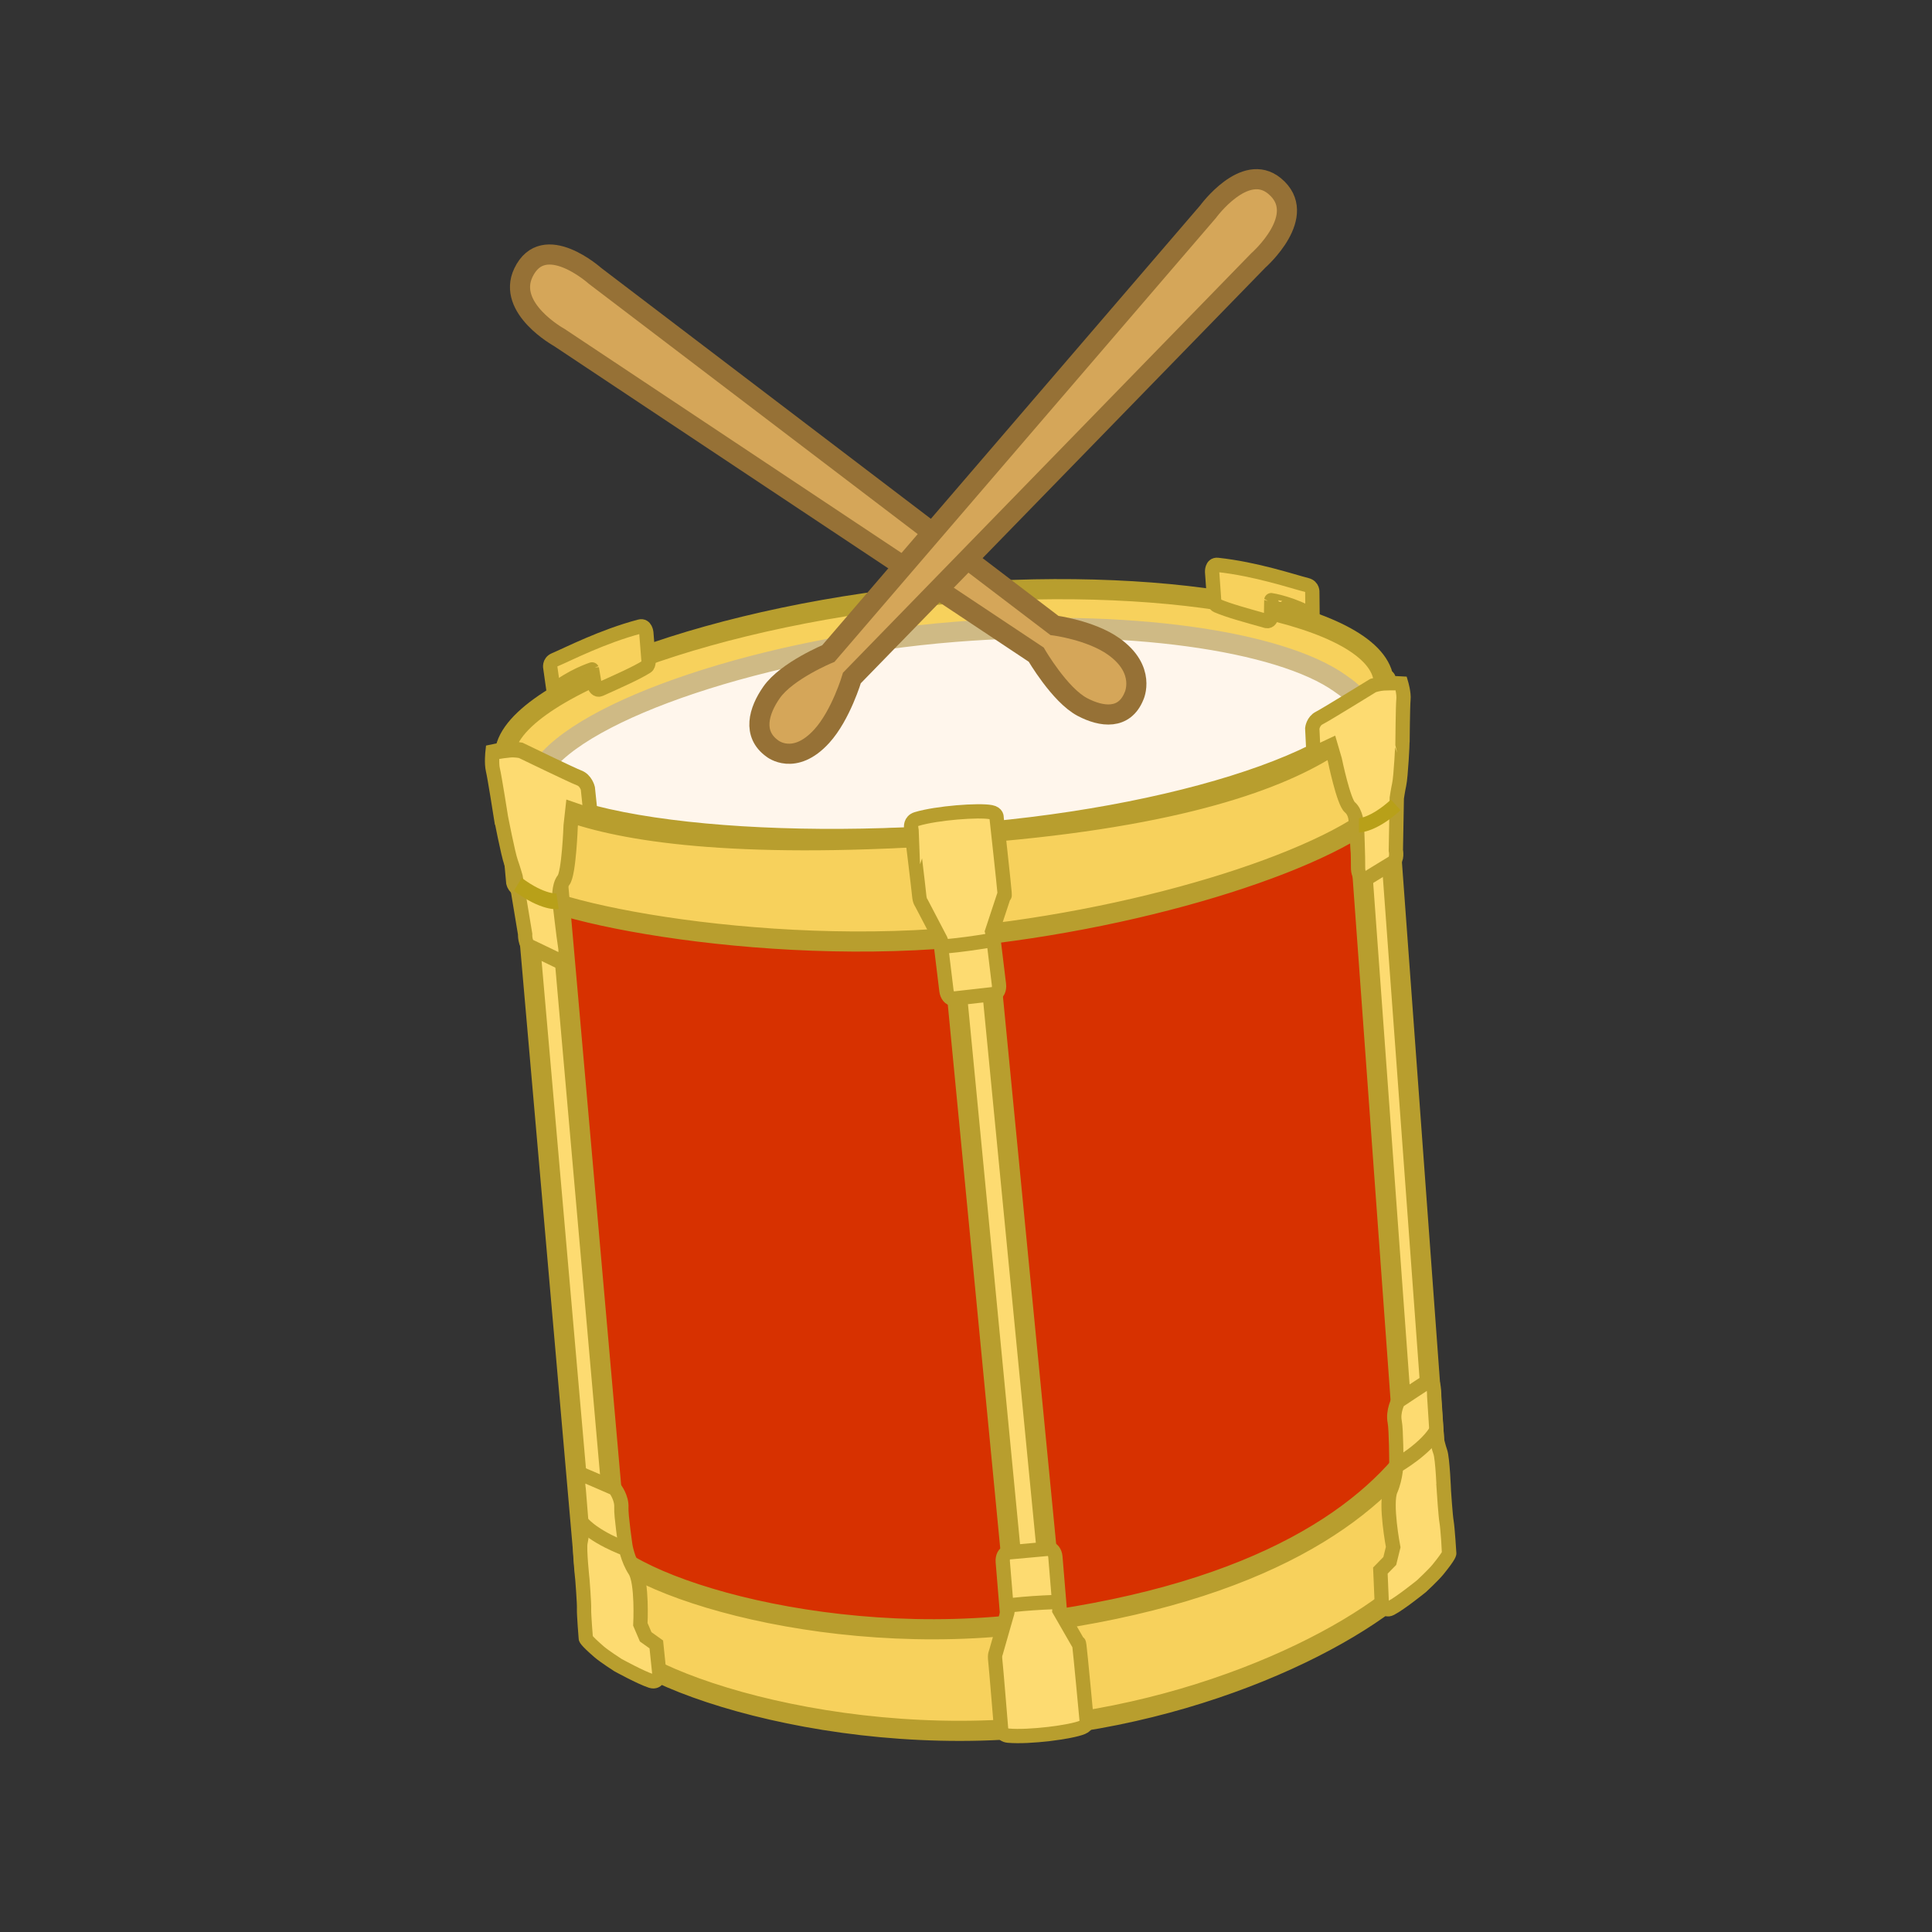 <?xml version="1.0" encoding="utf-8"?>
<!-- Generator: Adobe Illustrator 16.0.0, SVG Export Plug-In . SVG Version: 6.00 Build 0)  -->
<!DOCTYPE svg PUBLIC "-//W3C//DTD SVG 1.1//EN" "http://www.w3.org/Graphics/SVG/1.1/DTD/svg11.dtd">
<svg version="1.1" id="drum" xmlns="http://www.w3.org/2000/svg" xmlns:xlink="http://www.w3.org/1999/xlink" x="0px" y="0px"
	 width="288px" height="288px" viewBox="0 0 288 288" enable-background="new 0 0 288 288" xml:space="preserve">
<rect x="0" y="0" width="288" height="288" fill="#333333" stroke="none"/>
<symbol  id="New_Symbol" viewBox="-11.358 -21.64 22.649 42.327">
	<path fill="#FDDB71" d="M7.204-5.686c-0.123,1.01-0.75,1.77-1.402,1.696l-8.672-0.979C-3.522-5.04-3.951-5.92-3.83-6.93
		l1.396-11.508c0.122-1.012,0.75-1.771,1.4-1.697l8.673,0.979c0.652,0.072,1.081,0.952,0.96,1.962L7.204-5.686z"/>
	<path fill="none" stroke="#B89E2E" stroke-width="3" stroke-miterlimit="10" d="M7.204-5.686c-0.123,1.01-0.75,1.77-1.402,1.696
		l-8.672-0.979C-3.522-5.04-3.951-5.92-3.83-6.93l1.396-11.508c0.122-1.012,0.75-1.771,1.4-1.697l8.673,0.979
		c0.652,0.072,1.081,0.952,0.96,1.962L7.204-5.686z"/>
	<path fill="#FDDB71" d="M-2.238-8.393c2.457,0.218,5.883,0.871,7.793,0.855c1.263-0.01,1.426,1.182,1.426,1.182L9.543,1.4
		c0,0,0.195,0.299,0.134,1.436C9.614,3.973,8.094,17.895,8.094,17.895s-0.098,1.563-1.414,1.818
		c-2.522,0.49-9.036,0.122-16.099-2.169c-1.354-0.439-0.43-1.29-0.43-1.29S-8.251,2.746-8.153,1.527
		C-8.054,0.31-7.68-0.07-7.68-0.07l4.004-7.663C-3.676-7.733-3.408-8.496-2.238-8.393z"/>
	<path fill="none" stroke="#B89E2E" stroke-width="3" stroke-miterlimit="10" d="M-2.112-9.103C0.345-8.885,3.806-8.394,5.89-8.046
		c1.792,0.299,1.271,2.019,1.271,2.019l2.562,7.756c0,0,0.111-0.754,0.05,0.383C9.709,3.248,8.094,17.895,8.094,17.895
		s0.136,0.873-1.18,1.128c-2.522,0.49-11.295-0.15-15.593-1.439c-1.364-0.409-1.169-1.759-1.169-1.759S-8.251,2.746-8.153,1.527
		C-8.054,0.31-7.68-0.07-7.68-0.07l4.004-7.663C-3.676-7.733-3.282-9.206-2.112-9.103z"/>
</symbol>
<symbol  id="New_Symbol_1" viewBox="-11.069 -22.079 22.17 44.157">
	<path fill="#FDDB71" d="M-9.554,5.348L-9.6,10.666c0,0,0.201,1.951,1.506,2.602s11.308,6.828,11.308,6.828s1.223,0.383,2.211,0.434
		c2.074,0.109,3.687,0,3.687,0s0.604-2.06,0.471-3.359c-0.134-1.302-0.2-8.998-0.2-8.998S9.061,1.018,8.678-0.717
		C8.438-1.792,8.182-3.535,8.182-3.535L7.984-14.508c0,0,0.42-1.949-0.68-2.602c-1.02-0.602-5.659-3.469-5.659-3.469
		s-1.653,0-1.592,2.602c0.039,1.652-0.231,8.805-0.231,8.805s-0.2,2.646-1.479,3.686c-1.334,1.084-3.168,9.973-3.168,9.973
		L-5.68,6.221L-9.554,5.348z"/>
	<path fill="none" stroke="#B89E2E" stroke-width="3" stroke-miterlimit="10" d="M-9.307,5.77l-0.258,5.318
		c0,0,0.167,1.529,1.471,2.179s11.308,6.828,11.308,6.828s1.223,0.383,2.211,0.434c2.074,0.109,3.687,0,3.687,0
		s0.604-2.06,0.471-3.359c-0.134-1.302-0.2-8.998-0.2-8.998S9.061,1.018,8.678-0.717C8.438-1.792,8.182-3.535,8.182-3.535
		L7.984-14.508c0,0,0.42-1.949-0.68-2.602c-1.02-0.602-5.659-3.469-5.659-3.469s-1.653,0-1.592,2.602
		c0.039,1.652-0.231,8.805-0.231,8.805s-0.2,2.646-1.479,3.686c-1.334,1.084-3.168,9.973-3.168,9.973l-0.873,2.982L-9.307,5.77z"/>
	<path fill="none" stroke="#B8A019" stroke-width="3" stroke-miterlimit="10" d="M0.233-9.276c0,0,3.009,0,7.736,4.299"/>
</symbol>
<symbol  id="New_Symbol_2" viewBox="-8.746 -24.164 17.491 48.328">
	<path fill="#FDDB71" d="M-7.217-15.071l0.285-6.282c0,0,0.499-1.859,1.931-1.148c2.069,1.026,6.4,4.333,6.4,4.333
		s2.501,2.185,3.47,3.31c2.643,3.072,2.368,3.28,2.368,3.28S6.902-6.56,6.684-5.42c-0.219,1.141-0.56,6.049-0.56,6.049
		S5.854,7.188,5.36,8.463C5.056,9.254,4.688,10.69,4.688,10.69l-0.599,8.796c0,0,0.279,2.449-0.84,1.791
		c-1.037-0.611-6.633-3.591-6.633-3.591s-1.257-1.177-0.825-3.253c0.33-1.578,0.347-8.057,0.347-8.057s-0.017-2.883-1.194-5.442
		c-1.232-2.67,0.529-11.35,0.529-11.35l-0.717-2.749L-7.217-15.071z"/>
	<path fill="none" stroke="#B89E2E" stroke-width="3" stroke-miterlimit="10" d="M-7.217-15.071l0.285-6.282
		c0,0,0.499-1.859,1.931-1.148c2.069,1.026,6.4,4.333,6.4,4.333s2.501,2.185,3.47,3.31c2.643,3.072,2.368,3.28,2.368,3.28
		S6.902-6.56,6.684-5.42c-0.219,1.141-0.56,6.049-0.56,6.049S5.854,7.188,5.36,8.463C5.056,9.254,4.688,10.69,4.688,10.69
		l-0.599,8.796c0,0,0.022,3.759-1.097,3.101c-1.037-0.611-6.446-4.009-6.446-4.009s-1.187-2.068-0.755-4.145
		c0.33-1.578,0.347-8.057,0.347-8.057s-0.017-2.883-1.194-5.442c-1.232-2.67,0.529-11.35,0.529-11.35l-0.717-2.749L-7.217-15.071z"
		/>
	<path fill="none" stroke="#B89E2E" stroke-width="3" stroke-miterlimit="10" d="M-3.884,5.686c0,0,6.446,3.438,8.595,7.305"/>
</symbol>
<symbol  id="New_Symbol_3" viewBox="-12.254 -7.219 24.508 14.439">
	<path fill="#F7D15C" d="M10.633-4.223l-0.219,4.868c0,0,0.085,1.221-1.202,1.5C6.268,2.783-1.535,5.128-9.677,5.716
		c-1.193,0.086-1.074-1.494-1.074-1.494l0.585-5.468c0,0,0.027-1.318,0.673-1.576c2.349-0.935,6.229-1.839,10.485-2.875
		c0.729-0.177,0.953,0.705,0.953,0.705l-0.072,3.71C1.873-1.281,6.573-1.895,10.633-4.223z"/>
	<path fill="none" stroke="#B89E2E" stroke-width="3" stroke-miterlimit="10" d="M10.633-4.223l-0.219,4.868
		c0,0,0.085,1.221-1.202,1.5C6.268,2.783-1.535,5.128-9.677,5.716c-1.193,0.086-1.074-1.494-1.074-1.494l0.585-5.468
		c0,0,0.027-1.318,0.673-1.576c2.349-0.935,6.229-1.839,10.485-2.875c0.729-0.177,0.953,0.705,0.953,0.705l-0.072,3.71
		C1.873-1.281,6.573-1.895,10.633-4.223z"/>
</symbol>
<path fill="#D73100" d="M212.73,229.387l-9.713-110.578c0,0-16.932,9.235-56.645,12.929c-23.801,2.213-65.894-1.445-65.894-1.445
	l9.418,107.712c0,0,28.543,16.12,63.557,12.256C200.863,245.027,212.73,229.387,212.73,229.387z"/>
<path fill="#F7D15C" d="M88.805,228.402c1.65,7.122,33.344,17.775,65.405,13.483c34.032-4.556,50.474-16.491,57.735-27.645
	l0.41-0.292l1.462,17.757c-4.908,8.565-28.848,22.403-58.209,25.635c-33.124,3.646-65.879-8.316-65.879-15.396l-1.231-13.854
	L88.805,228.402z"/>
<path fill="#F7D15C" d="M143.475,124.35c61.148-4.371,63.105-22.166,63.105-23.089c0-0.923,0.902,17.855,0.902,17.855
	c-6.011,7.695-33.243,17.129-61.905,20.318c-32.333,3.598-69.25-5.031-68.814-8.927l-1.503-16.932
	C75.26,113.575,78.866,128.968,143.475,124.35z"/>
<path fill="#F7D15C" d="M206.278,101.569c0.752,9.875-27.937,19.966-61.927,22.677c-33.992,2.711-68.341-1.411-69.092-11.287
	c-0.75-9.876,32.382-21.765,66.374-24.476C175.622,85.772,205.527,91.693,206.278,101.569z"/>
<path fill="#FFF6EC" d="M203.355,105.222c0.622,8.231-26.442,16.884-58.428,19.43c-31.988,2.543-64.256-0.607-64.88-8.838
	c-0.623-8.229,30.634-18.42,62.623-20.966C174.656,92.305,202.729,96.993,203.355,105.222z"/>
<path fill="none" stroke="#B89E2E" stroke-width="3" stroke-miterlimit="10" d="M206.278,101.569
	c0.752,9.875-27.937,19.966-61.927,22.677c-33.992,2.711-68.341-1.411-69.092-11.287c-0.75-9.876,32.382-21.765,66.374-24.476
	C175.622,85.772,205.527,91.693,206.278,101.569z"/>
<path fill="none" stroke="#B89E2E" stroke-width="3" stroke-miterlimit="10" d="M88.805,228.402
	c1.65,7.122,33.344,17.775,65.405,13.483c34.032-4.556,50.474-16.491,57.735-27.645l0.41-0.292l1.462,17.757
	c-4.908,8.565-28.848,22.403-58.209,25.635c-33.124,3.646-65.879-8.316-65.879-15.396l-1.231-13.854L88.805,228.402z"/>
<path fill="none" stroke="#B89E2E" stroke-width="3" stroke-miterlimit="10" d="M143.475,124.35
	c61.148-4.371,63.105-22.166,63.105-23.089c0-0.923,0.902,17.855,0.902,17.855c-6.011,7.695-33.243,17.129-61.905,20.318
	c-32.333,3.598-69.086-4.267-68.651-8.164L75.4,114.488C75.4,114.488,78.866,128.968,143.475,124.35z"/>
<g>
	<polygon fill="#FDDB71" points="146.767,141.954 157.808,243.323 152.421,243.443 141.555,142.995 	"/>
	<polygon fill="none" stroke="#B89E2E" stroke-width="3" stroke-miterlimit="10" points="147.355,141.923 157.222,243.415 
		151.832,243.474 142.132,142.904 	"/>
</g>
<g>
	<polygon fill="#FDDB71" points="206.814,119.423 214.25,221.015 209.684,221.015 202.378,120.348 	"/>
	<polygon fill="none" stroke="#B89E2E" stroke-width="3" stroke-miterlimit="10" points="206.814,119.423 214.25,221.015 
		209.684,221.015 202.378,120.348 	"/>
</g>
<g>
	<polygon fill="#FDDB71" points="82.362,131.502 93.292,232.805 88.495,232.951 77.73,132.567 	"/>
	<polygon fill="none" stroke="#B89E2E" stroke-width="3" stroke-miterlimit="10" points="83.166,131.445 92.109,232.974 
		87.074,233.011 78.282,132.404 	"/>
</g>
<use xlink:href="#New_Symbol"  width="22.649" height="42.327" x="-11.358" y="-21.64" transform="matrix(0.695 -0.143 0.143 0.695 153.809 245.269)" overflow="visible"/>
<use xlink:href="#New_Symbol_2"  width="17.491" height="48.328" id="XMLID_2_" x="-8.746" y="-24.164" transform="matrix(0.71 0 0 -0.752 210.894 222.793)" overflow="visible"/>
<use xlink:href="#New_Symbol_2"  width="17.491" height="48.328" id="XMLID_3_" x="-8.746" y="-24.164" transform="matrix(-0.702 0.105 -0.105 -0.702 91.186 235.307)" overflow="visible"/>
<use xlink:href="#New_Symbol"  width="22.649" height="42.327" id="XMLID_1_" x="-11.358" y="-21.64" transform="matrix(0.71 0 0 -0.71 142.81 134.573)" overflow="visible"/>
<use xlink:href="#New_Symbol_3"  width="24.508" height="14.439" x="-12.254" y="-7.219" transform="matrix(-0.698 0.131 -0.131 -0.698 89.392 98.649)" overflow="visible"/>
<use xlink:href="#New_Symbol_3"  width="24.508" height="14.439" x="-12.254" y="-7.219" transform="matrix(0.71 0.025 0.025 -0.71 188.214 88.504)" overflow="visible"/>
<path fill="none" stroke="#CFBA85" stroke-width="3" stroke-miterlimit="10" d="M80.684,114.621
	c5.939-8.901,33.471-18.178,61.653-20.429c25.396-2.028,48.408,1.298,57.373,7.637c0.983,0.695,2.896,1.903,3.612,4.054"/>
<use xlink:href="#New_Symbol_1"  width="22.17" height="44.157" id="XMLID_4_" x="-11.069" y="-22.079" transform="matrix(0.71 0 0 -0.71 202.408 116.453)" overflow="visible"/>
<use xlink:href="#New_Symbol_1"  width="22.17" height="44.157" id="XMLID_5_" x="-11.069" y="-22.079" transform="matrix(-0.702 0.105 -0.116 -0.777 82.2 127.124)" overflow="visible"/>
<g>
	<path fill="#D5A659" d="M157.182,93.237L88.706,41.128c0,0-7.649-6.851-10.688-0.47c-2.529,5.313,5.354,9.65,5.354,9.65
		l71.096,47.277c0,0,3.492,6.031,6.891,7.813c2.886,1.514,6.252,1.924,7.694-1.651c0,0,1.854-3.914-3.039-7.383
		C162.591,93.938,157.182,93.237,157.182,93.237z"/>
	<path fill="none" stroke="#967136" stroke-width="3" stroke-miterlimit="10" d="M157.182,93.237L88.706,41.128
		c0,0-7.649-6.851-10.688-0.47c-2.529,5.313,5.354,9.65,5.354,9.65l71.096,47.277c0,0,3.492,6.031,6.891,7.813
		c2.886,1.514,6.252,1.924,7.694-1.651c0,0,1.854-3.914-3.039-7.383C162.591,93.938,157.182,93.237,157.182,93.237z"/>
</g>
<g>
	<path fill="#D5A659" d="M126.996,101.06l60.581-62.239c0,0,7.718-6.764,2.391-11.117c-4.437-3.625-9.878,3.845-9.878,3.845
		L123.483,97.42c0,0-6.201,2.557-8.465,5.792c-1.925,2.748-2.918,6.201,0.112,8.37c0,0,3.269,2.658,7.365-1.837
		C125.359,106.602,126.996,101.06,126.996,101.06z"/>
	<path fill="none" stroke="#967136" stroke-width="3" stroke-miterlimit="10" d="M126.996,101.06l60.581-62.239
		c0,0,7.718-6.764,2.391-11.117c-4.437-3.625-9.878,3.845-9.878,3.845L123.483,97.42c0,0-6.201,2.557-8.465,5.792
		c-1.925,2.748-2.918,6.201,0.112,8.37c0,0,3.269,2.658,7.365-1.837C125.359,106.602,126.996,101.06,126.996,101.06z"/>
</g>
</svg>
